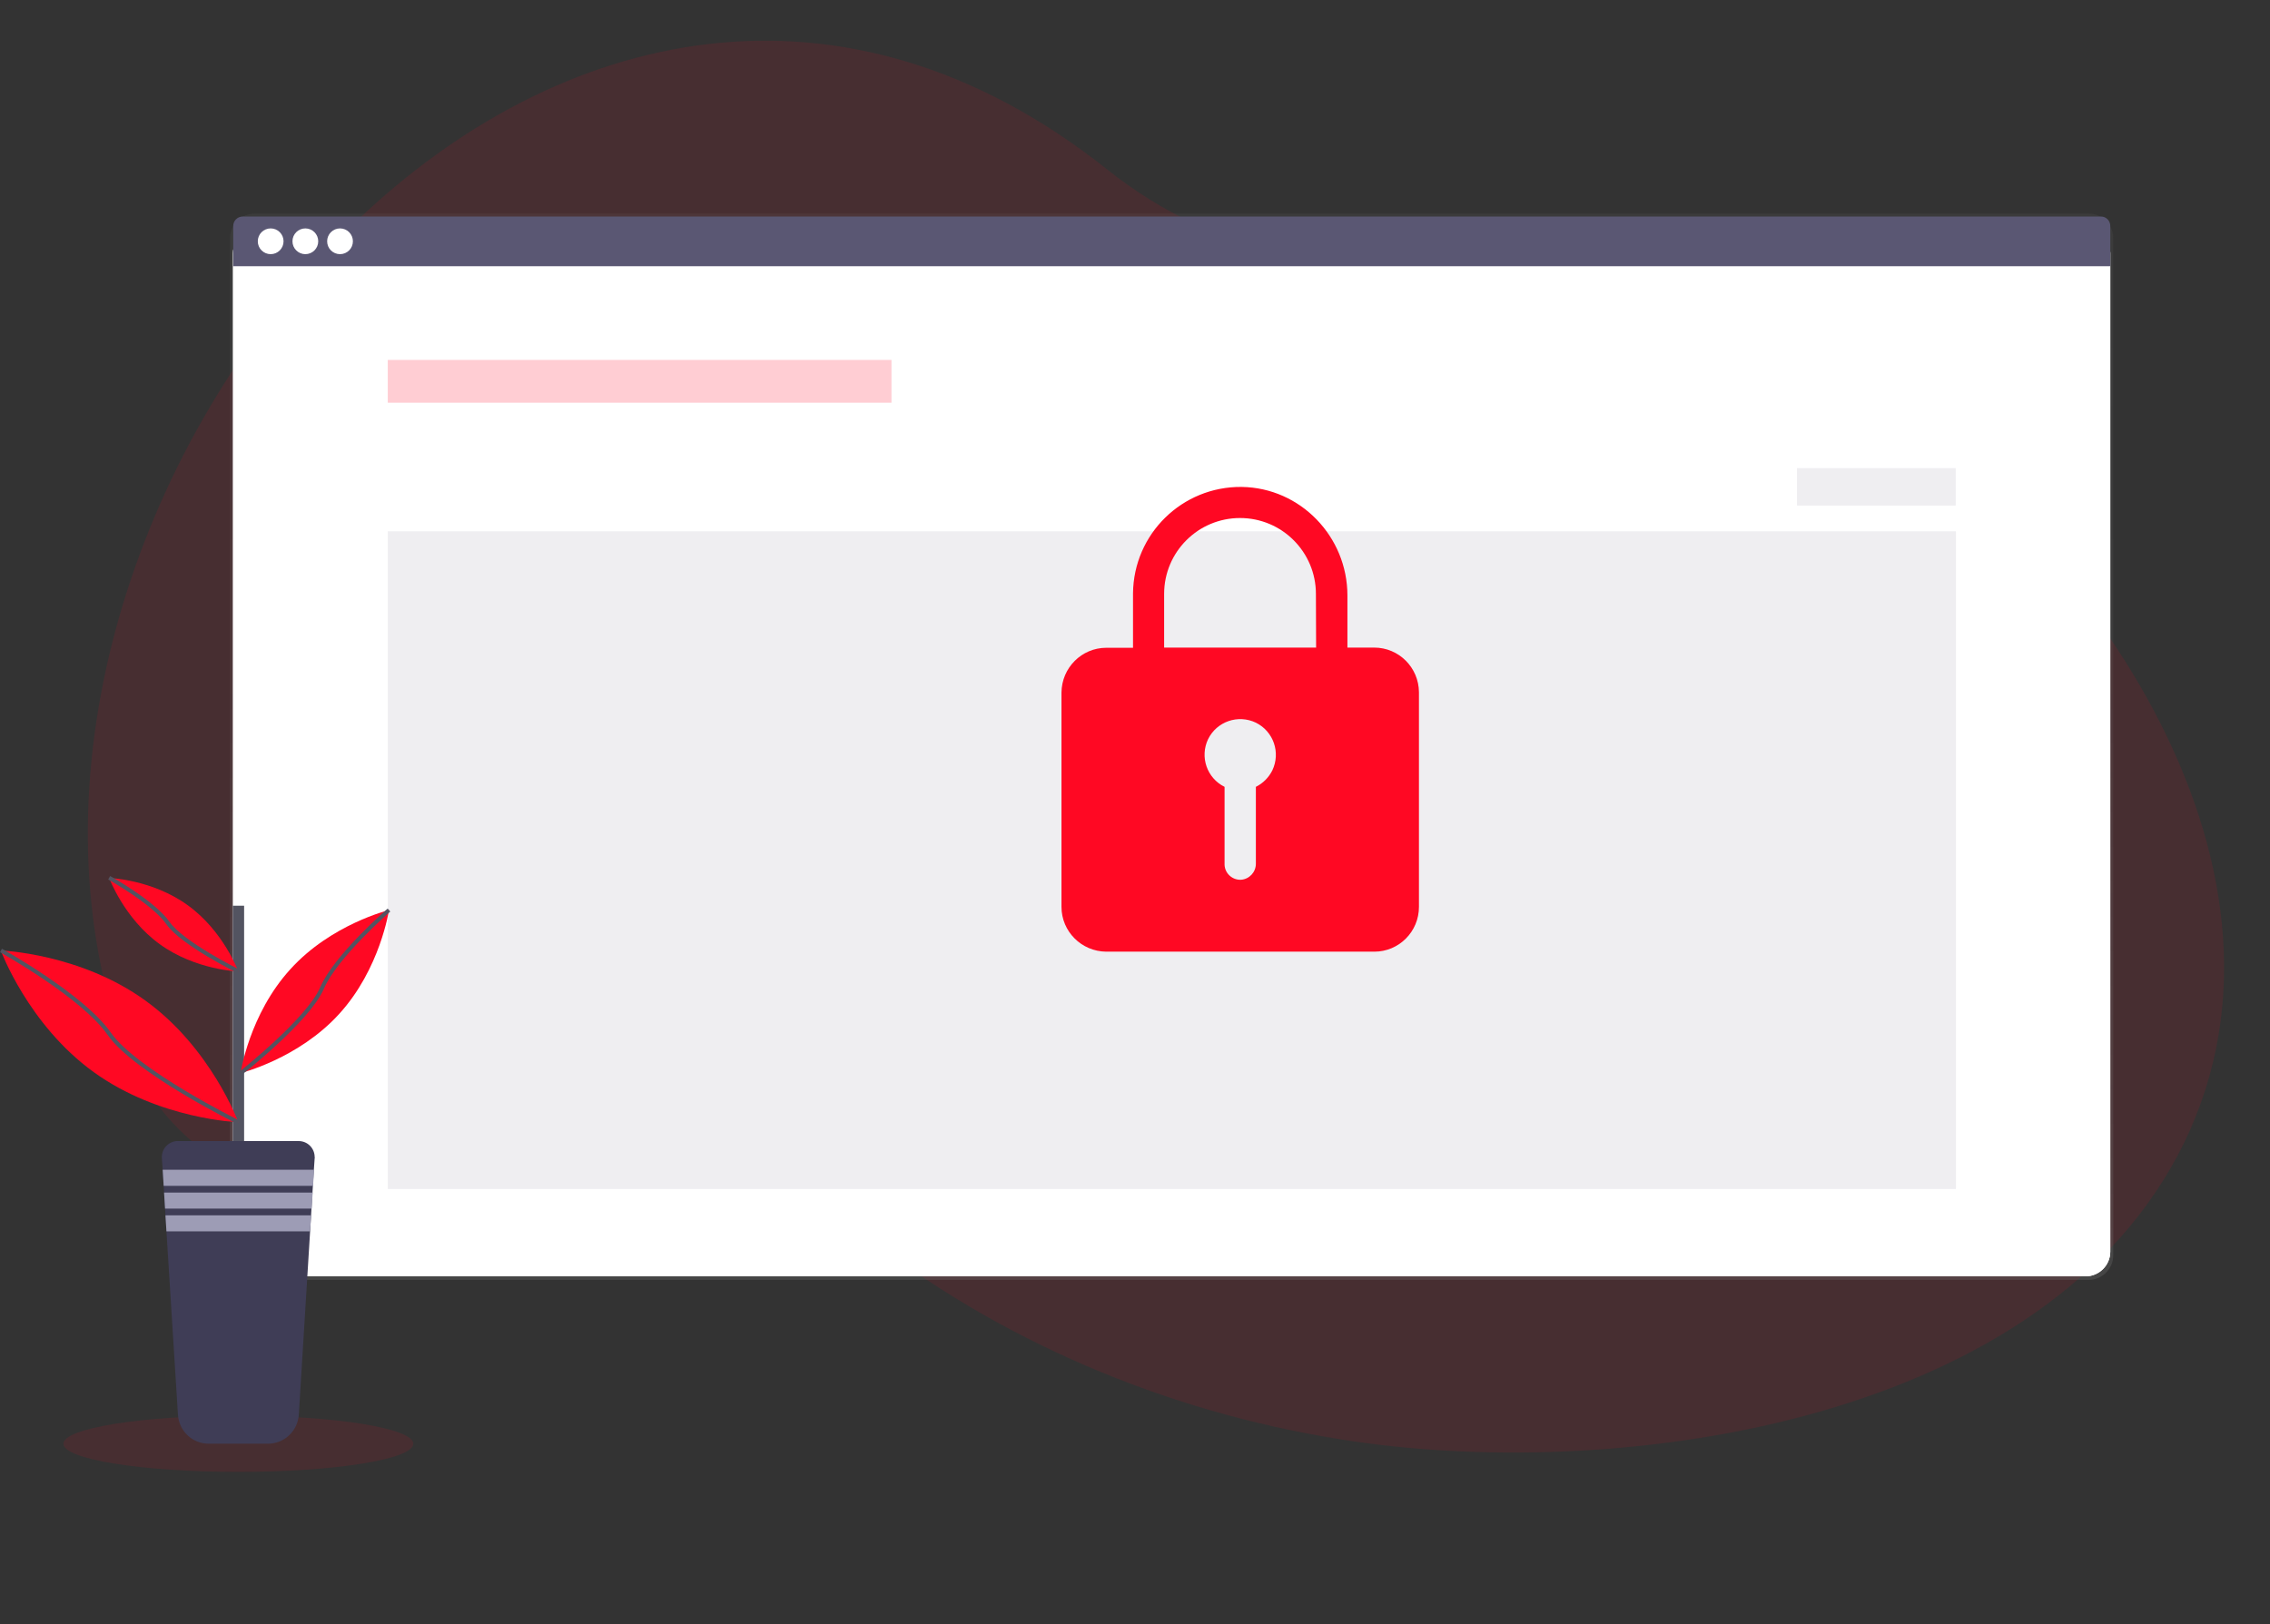 <?xml version="1.0" encoding="utf-8"?>
<!-- Generator: Adobe Illustrator 16.0.0, SVG Export Plug-In . SVG Version: 6.00 Build 0)  -->
<!DOCTYPE svg PUBLIC "-//W3C//DTD SVG 1.1//EN" "http://www.w3.org/Graphics/SVG/1.1/DTD/svg11.dtd">
<svg version="1.1" id="_x30_6c42c9d-6d9c-45ee-a61b-17902c1dca73"
	 xmlns="http://www.w3.org/2000/svg" xmlns:xlink="http://www.w3.org/1999/xlink" x="0px" y="0px" width="1145.6px"
	 height="819.9px" viewBox="0 0 1145.6 819.9" enable-background="new 0 0 1145.6 819.9" xml:space="preserve">
<rect x="0" y="0" width="1145.6" height="819.9" fill="#333333" stroke="none"/>
<title>security</title>
<path opacity="0.1" fill="#ff0823" enable-background="new    " d="M1102.4,576.5C1034,717.8,820,747.7,683.2,727.6
	c-87.4-12.8-172.1-47-242.4-100.7c-44.1-33.7-73.1-53.2-133.4-36.1c-97.2,27.7-221.7,37.2-253.1-88.4
	c-69.3-272.6,236-630.6,504.8-416.6c109.8,87.4,246.2,29.9,373.1,108C1048.8,265.5,1171.5,434.1,1102.4,576.5
	C1075.9,631.4,1132,515.5,1102.4,576.5z"/>
<ellipse opacity="0.1" fill="#ff0823" enable-background="new    " cx="120.3" cy="728.8" rx="88.3" ry="14.2"/>
<linearGradient id="SVGID_1_" gradientUnits="userSpaceOnUse" x1="648.016" y1="133.215" x2="648.016" y2="671.545" gradientTransform="matrix(1 0 0 -1 -56.71 779.295)">
	<stop  offset="0" style="stop-color:#808080;stop-opacity:0.25"/>
	<stop  offset="0.54" style="stop-color:#808080;stop-opacity:0.12"/>
	<stop  offset="1" style="stop-color:#808080;stop-opacity:0.1"/>
</linearGradient>
<path fill="url(#SVGID_1_)" d="M128.6,107.8H1054c6.9,0,12.5,5.6,12.5,12.5v513.3c0,6.9-5.6,12.5-12.5,12.5H128.6
	c-6.9,0-12.5-5.6-12.5-12.5V120.2C116.1,113.3,121.7,107.8,128.6,107.8z"/>
<path fill="#FFFFFF" d="M130.1,115.3h922.4c6.9,0,12.5,5.6,12.5,12.5v504c0,6.9-5.6,12.5-12.5,12.5H130.1c-6.9,0-12.5-5.6-12.5-12.5
	v-504C117.6,120.9,123.2,115.3,130.1,115.3z"/>
<path fill="#FFFFFF" d="M130.1,115.3h922.4c6.9,0,12.5,5.6,12.5,12.5v504c0,6.9-5.6,12.5-12.5,12.5H130.1c-6.9,0-12.5-5.6-12.5-12.5
	v-504C117.6,120.9,123.2,115.3,130.1,115.3z"/>
<path opacity="4.000000e-002" fill="#FFFFFF" enable-background="new    " d="M130.1,115.3h922.4c6.9,0,12.5,5.6,12.5,12.5v504
	c0,6.9-5.6,12.5-12.5,12.5H130.1c-6.9,0-12.5-5.6-12.5-12.5v-504C117.6,120.9,123.2,115.3,130.1,115.3z"/>
<path fill="#5A5773" d="M1060.3,109.3H122.5c-2.7,0-4.8,2.2-4.8,4.8v20.3H1065v-20.3C1065,111.4,1062.9,109.3,1060.3,109.3z"/>
<g id="_x36_c975d28-8d47-4ade-9154-b3b78f637b65">
	<circle fill="#FFFFFF" cx="136.6" cy="121.8" r="6.5"/>
	<circle fill="#FFFFFF" cx="154.1" cy="121.8" r="6.5"/>
	<circle fill="#FFFFFF" cx="171.6" cy="121.8" r="6.5"/>
</g>
<rect x="195.7" y="181.7" opacity="0.2" fill="#ff0823" enable-background="new    " width="254.2" height="21.6"/>
<rect x="195.7" y="268.2" opacity="0.1" fill="#5A5773" enable-background="new    " width="791.4" height="332"/>
<path fill="#ff0823" d="M693.5,326.9H680v-26.3c0-29.7-23.7-54.4-53.4-54.8c-30-0.3-54.5,23.7-54.8,53.7c0,0.1,0,0.3,0,0.4v27.1
	h-13.5c-12.4,0-22.5,10.1-22.6,22.6v108.2c0,12.4,10.1,22.5,22.6,22.6h135.3c12.4,0,22.5-10.1,22.5-22.6V349.4
	C716,337,706,326.9,693.5,326.9z M633.8,397.2V436c0,4.3-3.3,7.8-7.5,8.1c-4.4,0.2-8.1-3.2-8.3-7.5c0-0.1,0-0.2,0-0.4v-39
	c-8.9-4.4-12.6-15.1-8.3-24.1c4.4-8.9,15.1-12.6,24.1-8.3c8.9,4.4,12.6,15.1,8.3,24.1C640.3,392.5,637.4,395.4,633.8,397.2
	L633.8,397.2z M664.2,326.9h-76.7v-27.1c0-21.2,17.2-38.3,38.3-38.3c21.2,0,38.3,17.2,38.3,38.3L664.2,326.9z"/>
<rect x="906.9" y="236.3" opacity="0.1" fill="#5A5773" enable-background="new    " width="80.1" height="18.9"/>
<rect x="117.5" y="457.2" fill="#535461" width="5.7" height="127.9"/>
<path fill="#3F3D56" d="M158.8,584.7l-0.4,5.8l-0.5,8.1l-0.2,3.4l-0.5,8.1l-0.2,3.4l-0.5,8.1l-5.7,92.5c-0.5,8.3-7.4,14.7-15.6,14.7
	h-29.8c-8.3,0-15.1-6.4-15.6-14.7L84,621.6l-0.5-8.1l-0.2-3.4l-0.5-8.2l-0.2-3.4l-0.5-8.1l-0.4-5.8c-0.3-4.5,3.1-8.3,7.6-8.6
	c0.2,0,0.3,0,0.5,0h60.9c4.5,0,8.1,3.6,8.1,8.1C158.9,584.3,158.9,584.5,158.8,584.7z"/>
<polygon fill="#9D9CB5" points="158.5,590.5 158,598.6 82.6,598.6 82.1,590.5 "/>
<polygon fill="#9D9CB5" points="157.8,602 157.3,610.1 83.3,610.1 82.8,602 "/>
<polygon fill="#9D9CB5" points="157,613.5 156.5,621.6 84,621.6 83.5,613.5 "/>
<path fill="#ff0823" d="M73.4,505.1c33.1,23.9,46.9,61.4,46.9,61.4s-39.9-1.4-73-25.3c-33.1-23.9-46.9-61.4-46.9-61.4
	S40.4,481.2,73.4,505.1z"/>
<path fill="none" stroke="#535461" stroke-width="2" stroke-miterlimit="10" d="M0.5,479.8c0,0,41.4,23,54.6,42s65.2,44.7,65.2,44.7
	"/>
<path fill="#ff0823" d="M94.8,457c18,13,25.5,33.4,25.5,33.4s-21.7-0.7-39.7-13.8c-18-13-25.5-33.4-25.5-33.4S76.8,443.9,94.8,457z"
	/>
<path fill="none" stroke="#535461" stroke-width="2" stroke-miterlimit="10" d="M55.1,443.1c0,0,22.5,12.5,29.7,22.9
	c7.2,10.3,35.5,24.3,35.5,24.3"/>
<path fill="#ff0823" d="M146.5,489.3c-20.7,22.7-25.1,52.4-25.1,52.4s29.2-7.2,49.8-29.9c20.7-22.7,25.1-52.4,25.1-52.4
	S167.1,466.5,146.5,489.3z"/>
<path fill="none" stroke="#535461" stroke-width="2" stroke-miterlimit="10" d="M196.3,459.4c0,0-26.9,23.3-33.8,39.4
	s-41.1,43-41.1,43"/>
</svg>
